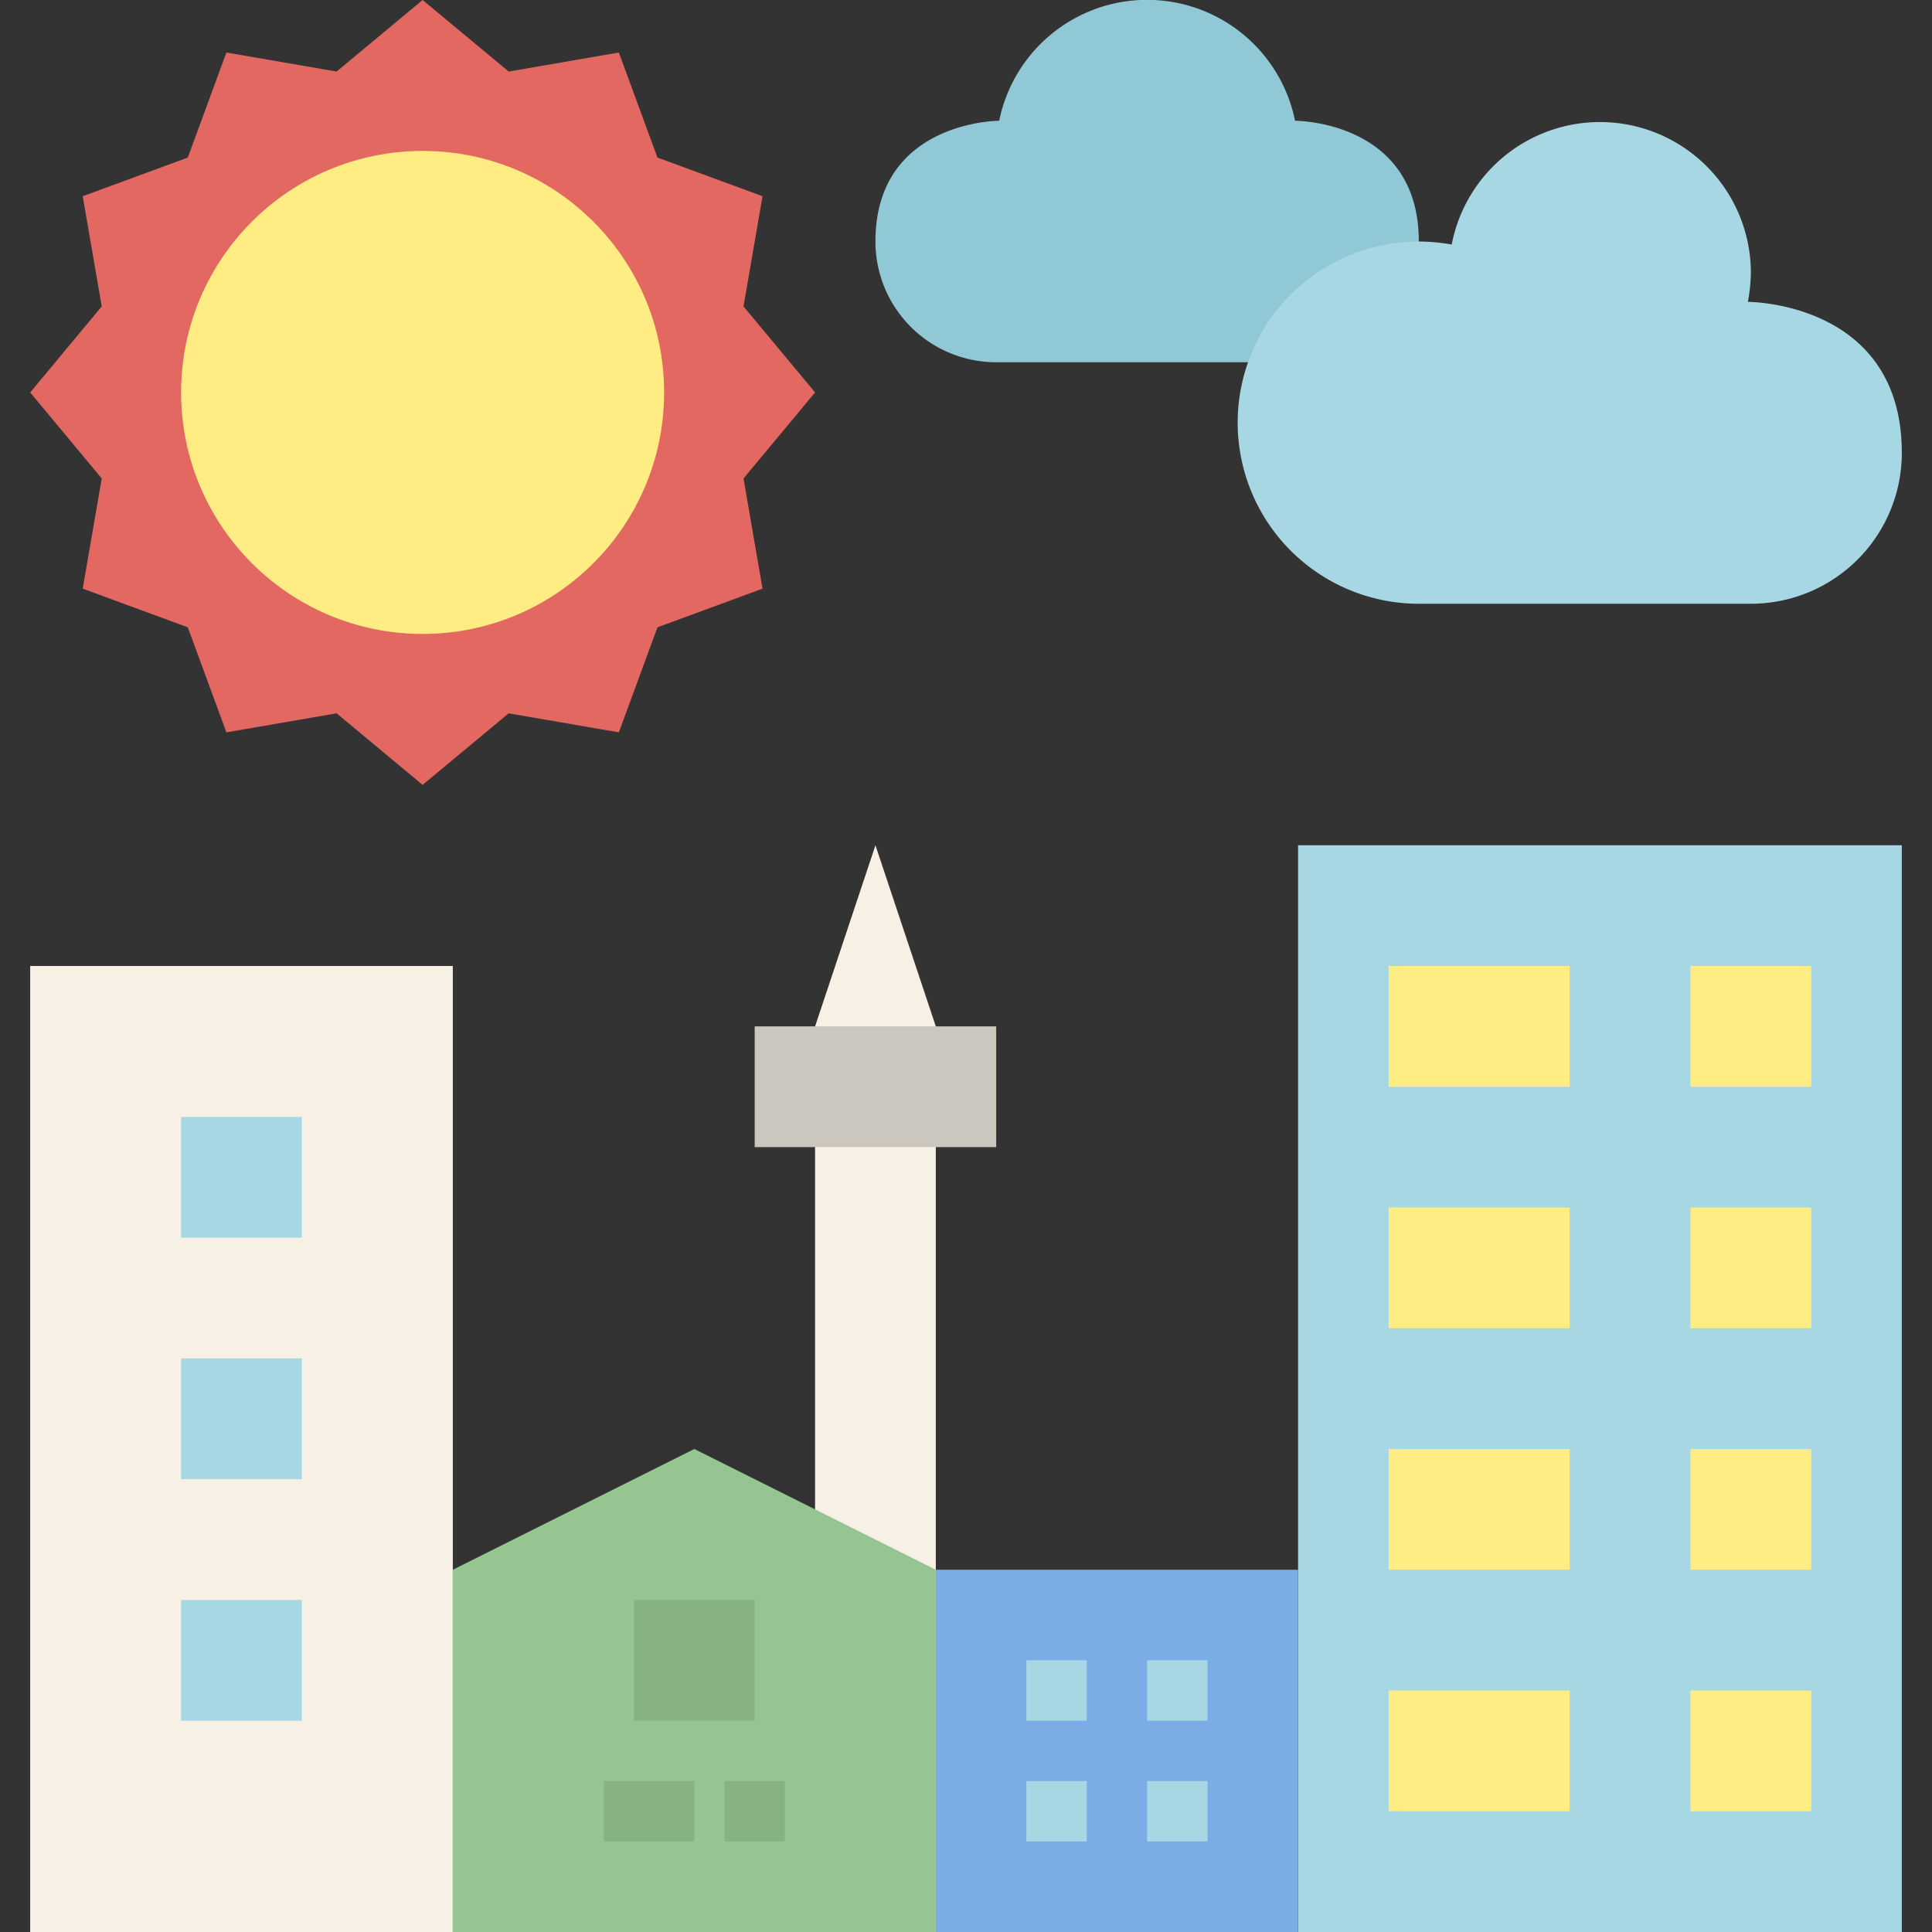 <svg height="512" viewBox="0 0 64 64" width="512" xmlns="http://www.w3.org/2000/svg"><rect x="0" y="0" width="64" height="64" fill="#333333" stroke="none"/><g id="_17-morning" data-name="17-morning"><path d="m27 13-2.37 2.85.63 3.65-3.48 1.28-1.28 3.48-3.65-.63-2.85 2.37-2.85-2.37-3.65.63-1.28-3.48-3.48-1.28.63-3.65-2.37-2.85 2.37-2.85-.63-3.65 3.48-1.28 1.28-3.48 3.65.63 2.85-2.37 2.85 2.37 3.65-.63 1.28 3.48 3.48 1.28-.63 3.65z" fill="#e36861"/><circle cx="14" cy="13" fill="#ffed83" r="8"/><path d="m42.9 4a5 5 0 0 0 -9.8 0s-4.1 0-4.1 4a4 4 0 0 0 4 4h10a4 4 0 0 0 4-4c0-4-4.07-4-4.1-4z" fill="#90c8d6"/><path d="m57.9 10a5.58 5.58 0 0 0 .1-1 5 5 0 0 0 -9.91-.9 6.5 6.5 0 0 0 -1.09-.1 6 6 0 0 0 0 12h11a5 5 0 0 0 5-5c0-5-5.07-5-5.1-5z" fill="#a8d7e4"/><path d="m29 28-2 6v30h4v-30z" fill="#f6f0e5"/><path d="m25 34h8v4h-8z" fill="#ccc7be"/><path d="m1 32h14v32h-14z" fill="#f6f0e5"/><path d="m6 37h4v4h-4z" fill="#a8d7e4"/><path d="m6 45h4v4h-4z" fill="#a8d7e4"/><path d="m6 53h4v4h-4z" fill="#a8d7e4"/><path d="m43 28h20v36h-20z" fill="#a8d7e4"/><g fill="#ffed83"><path d="m46 32h6v4h-6z"/><path d="m56 32h4v4h-4z"/><path d="m46 40h6v4h-6z"/><path d="m56 40h4v4h-4z"/><path d="m46 48h6v4h-6z"/><path d="m56 48h4v4h-4z"/><path d="m46 56h6v4h-6z"/><path d="m56 56h4v4h-4z"/></g><path d="m31 64h-16v-12l8-4 8 4z" fill="#95c590"/><path d="m21 53h4v4h-4z" fill="#87b383"/><path d="m20 59h3v2h-3z" fill="#87b383"/><path d="m24 59h2v2h-2z" fill="#87b383"/><path d="m31 52h12v12h-12z" fill="#7bace6"/><path d="m34 55h2v2h-2z" fill="#a8d7e4"/><path d="m38 55h2v2h-2z" fill="#a8d7e4"/><path d="m34 59h2v2h-2z" fill="#a8d7e4"/><path d="m38 59h2v2h-2z" fill="#a8d7e4"/></g></svg>